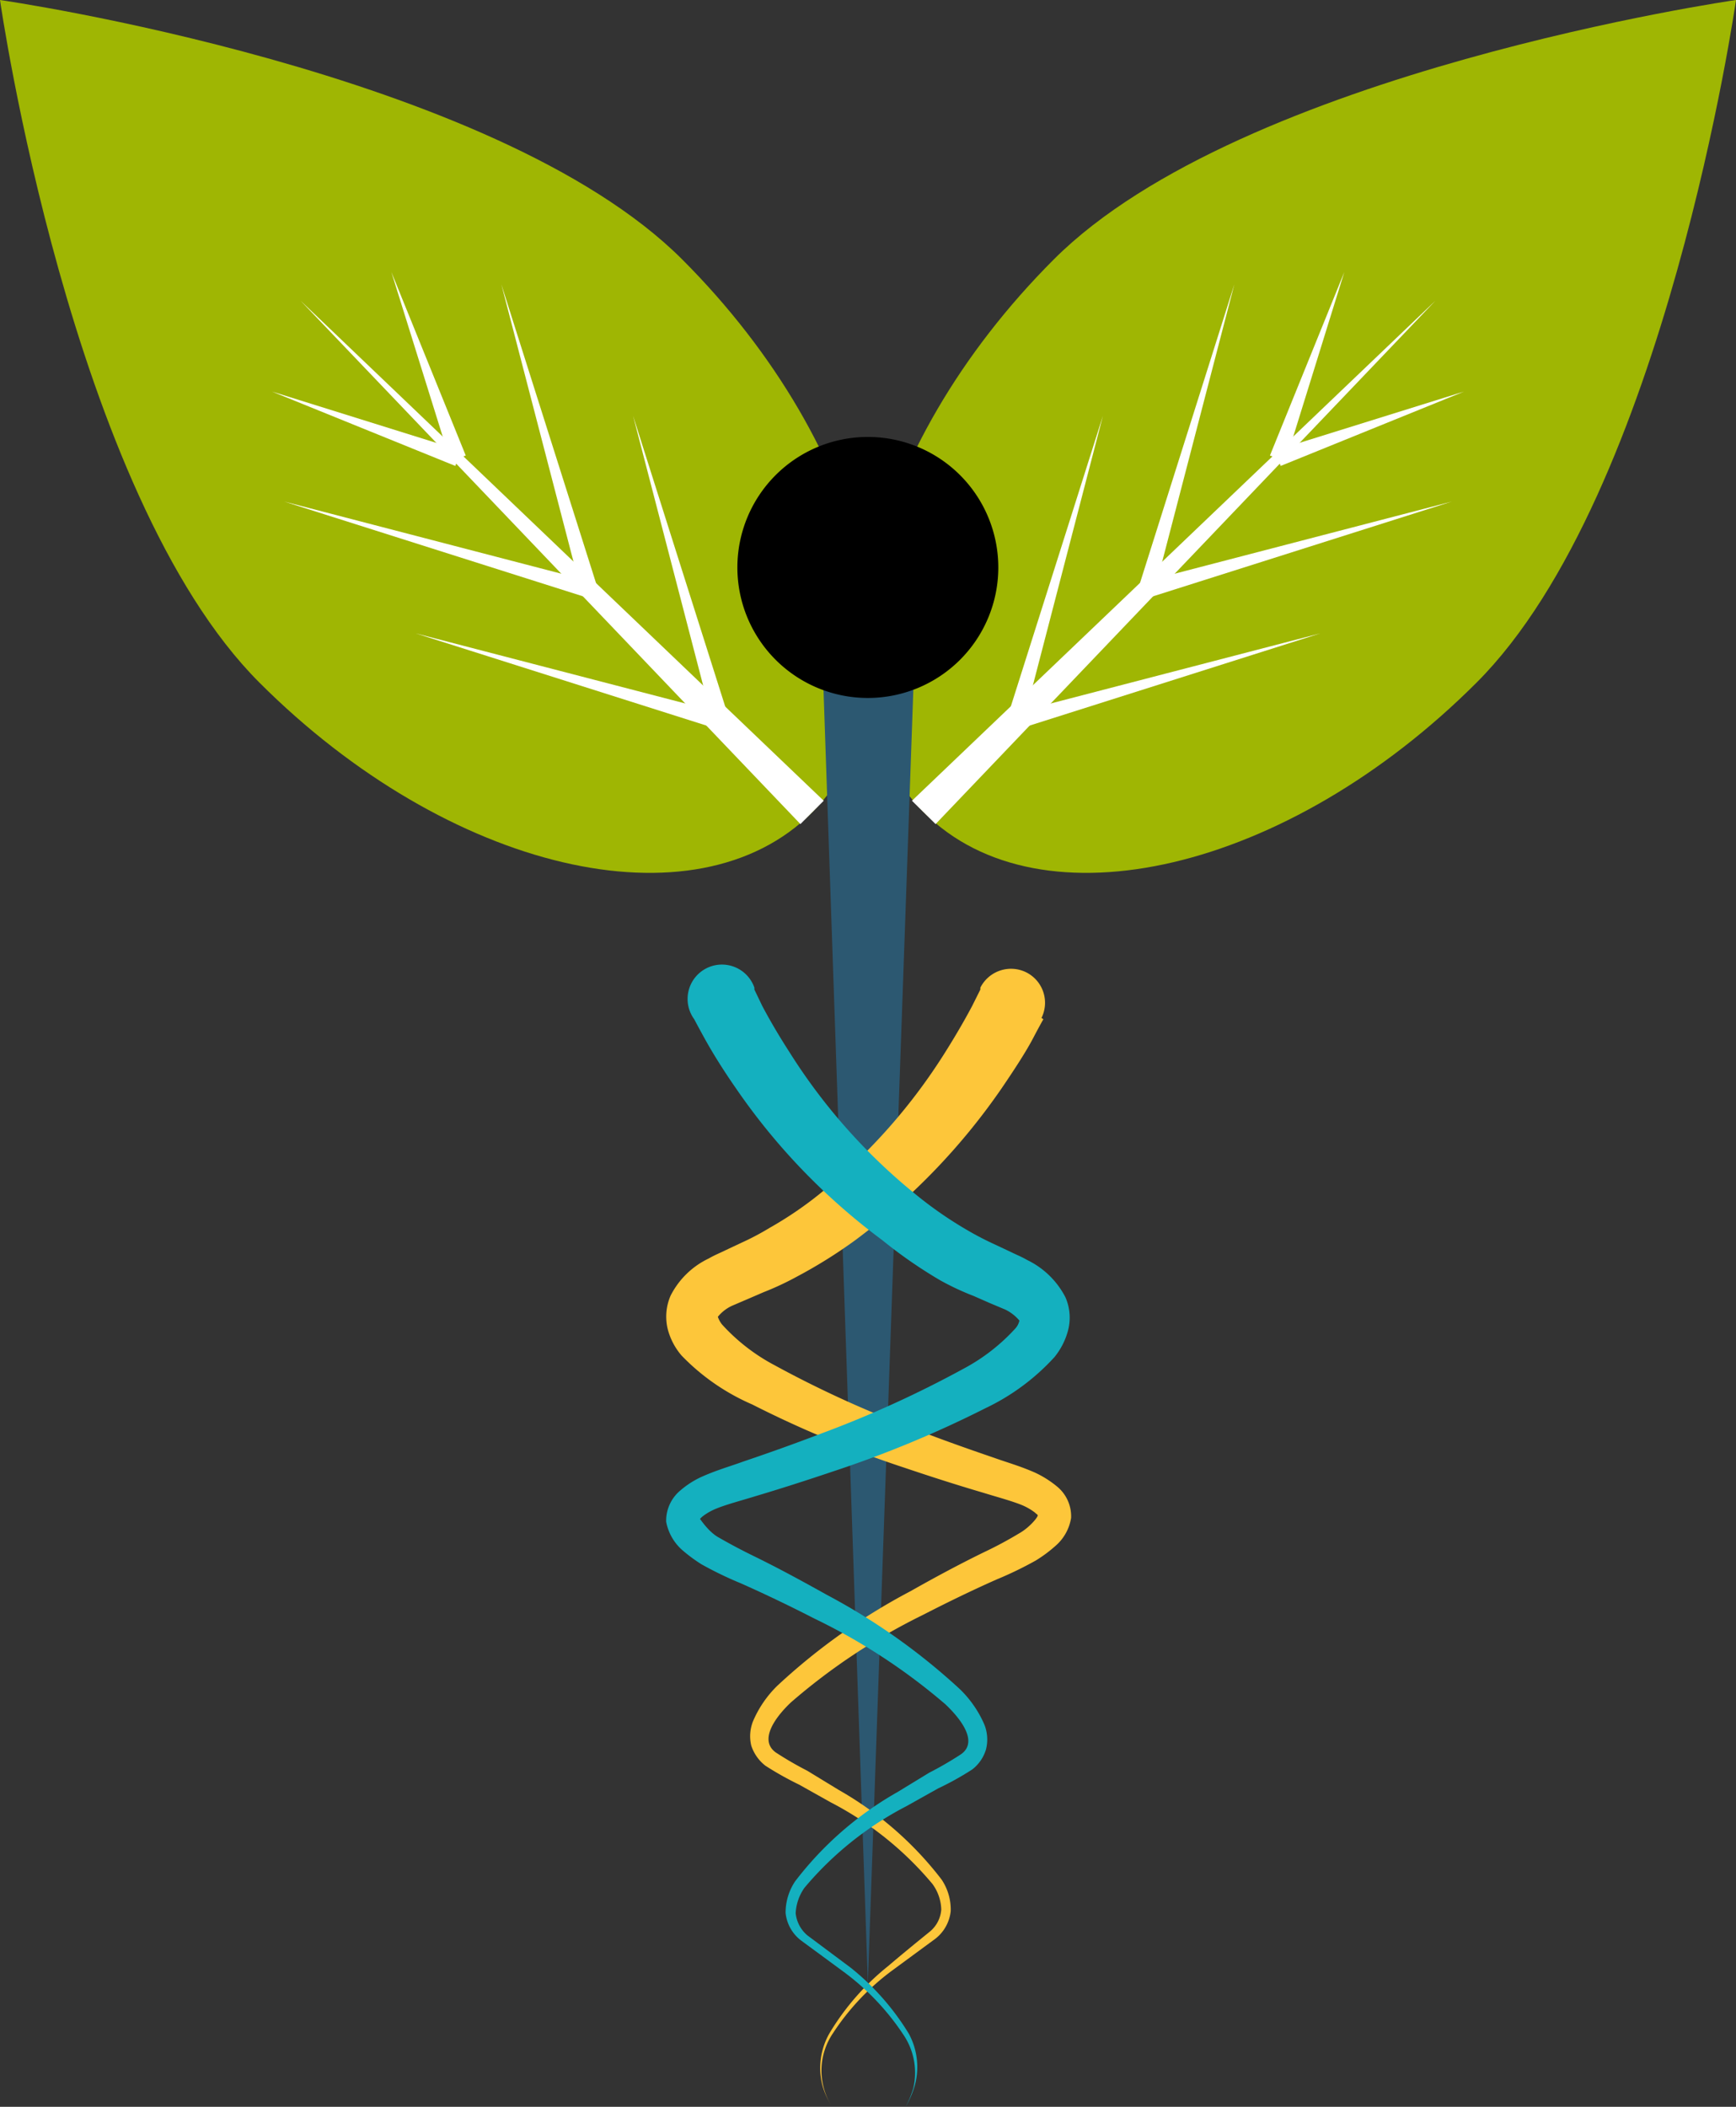 <svg xmlns="http://www.w3.org/2000/svg" viewBox="0 0 55.09 66.83"><rect x="0" y="0" width="55.09" height="66.83" fill="#333333" stroke="none"/><defs><style>.cls-1{fill:#9fb603;}.cls-2{fill:#fff;}.cls-3{fill:#2c5871;}.cls-4{fill:#fdc63a;}.cls-5{fill:#14b0bf;}</style></defs><g id="Layer_2" data-name="Layer 2"><g id="Layer_1-2" data-name="Layer 1"><path class="cls-1" d="M46.86,21.65c-6,6-13.84,7.83-17.54,4.12S27.46,14.21,33.44,8.23,55.09,0,55.09,0,52.85,15.66,46.86,21.65Z"/><polygon class="cls-2" points="28.94 25.4 45.55 9.54 29.69 26.14 28.94 25.4"/><polygon class="cls-2" points="32.13 22.63 41.9 20.09 32.28 23.14 32.13 22.63"/><polygon class="cls-2" points="31.95 22.81 35 13.19 32.46 22.96 31.95 22.81"/><polygon class="cls-2" points="36.31 18.45 46.07 15.91 36.45 18.96 36.31 18.45"/><polygon class="cls-2" points="36.13 18.64 39.17 9.02 36.63 18.78 36.13 18.64"/><polygon class="cls-2" points="40.46 14.29 46.46 12.42 40.64 14.78 40.46 14.29"/><polygon class="cls-2" points="40.3 14.45 42.66 8.63 40.8 14.62 40.3 14.45"/><path class="cls-1" d="M8.23,21.65c6,6,13.84,7.83,17.54,4.12s1.86-11.56-4.12-17.54S0,0,0,0,2.24,15.66,8.23,21.65Z"/><polygon class="cls-2" points="25.4 26.14 9.54 9.54 26.14 25.4 25.4 26.14"/><polygon class="cls-2" points="22.81 23.14 13.19 20.09 22.96 22.63 22.81 23.14"/><polygon class="cls-2" points="22.63 22.96 20.09 13.19 23.14 22.81 22.63 22.96"/><polygon class="cls-2" points="18.64 18.96 9.02 15.91 18.78 18.45 18.64 18.96"/><polygon class="cls-2" points="18.45 18.78 15.91 9.02 18.96 18.64 18.45 18.78"/><polygon class="cls-2" points="14.45 14.78 8.63 12.42 14.62 14.29 14.45 14.78"/><polygon class="cls-2" points="14.29 14.62 12.42 8.63 14.78 14.45 14.29 14.62"/><path class="cls-3" d="M29.12,18,27.54,62.91,26,18a1.58,1.58,0,0,1,3.16-.11A.2.2,0,0,1,29.12,18Z"/><path d="M31.68,18a4.14,4.14,0,1,1-4.14-4.14A4.14,4.14,0,0,1,31.68,18Z"/><path class="cls-4" d="M33.11,32.33s-.12.21-.33.61-.55.93-1,1.59a20.43,20.43,0,0,1-4.64,4.81,15.44,15.44,0,0,1-1.86,1.16,9.15,9.15,0,0,1-1.05.49l-.51.22-.49.21a1.25,1.25,0,0,0-.45.35s0,0,0,0,0,0,0,0a.83.83,0,0,0,.13.24,6.09,6.09,0,0,0,1.66,1.29,34.3,34.3,0,0,0,4.53,2.06c.8.31,1.62.6,2.44.88.42.15.82.26,1.3.47a3.22,3.22,0,0,1,.7.44,1.22,1.22,0,0,1,.45,1,1.48,1.48,0,0,1-.5.89,4.31,4.31,0,0,1-.62.46,11.65,11.65,0,0,1-1.24.6c-.79.35-1.57.73-2.33,1.12A19.48,19.48,0,0,0,25.1,54c-.56.53-1,1.22-.48,1.59a11,11,0,0,0,1,.58l1,.61a10.89,10.89,0,0,1,3.26,2.84,1.71,1.71,0,0,1,.29,1,1.28,1.28,0,0,1-.49.88l-1.36,1a7.7,7.7,0,0,0-1.89,2,2.11,2.11,0,0,0-.06,2.27,2.54,2.54,0,0,1-.26-.58,2.21,2.21,0,0,1,.24-1.74,8,8,0,0,1,1.84-2.09c.41-.35.85-.71,1.32-1.09a1,1,0,0,0,.36-.7,1.44,1.44,0,0,0-.28-.81,10.5,10.5,0,0,0-3.23-2.59l-1-.56a10.18,10.18,0,0,1-1.07-.6,1.33,1.33,0,0,1-.45-.64,1.28,1.28,0,0,1,.06-.78,3.49,3.49,0,0,1,.77-1.12,19.61,19.61,0,0,1,4.23-3c.76-.43,1.54-.85,2.34-1.24a12.39,12.39,0,0,0,1.1-.59c.34-.19.62-.54.59-.58s0,0-.1-.09a1.88,1.88,0,0,0-.43-.24c-.33-.13-.78-.25-1.2-.38-.85-.25-1.69-.52-2.52-.8a34.45,34.45,0,0,1-4.81-2A6.94,6.94,0,0,1,21.63,43a2.1,2.1,0,0,1-.43-.8,1.67,1.67,0,0,1,.08-1.1,2.62,2.62,0,0,1,1.21-1.18c.21-.12.35-.17.53-.26l.51-.24a8.34,8.34,0,0,0,.89-.47A11.77,11.77,0,0,0,26,37.88a18.26,18.26,0,0,0,4-4.51c.39-.62.67-1.12.85-1.46l.26-.52,0-.06a1.09,1.09,0,0,1,1.45-.49,1.08,1.08,0,0,1,.49,1.45Z"/><path class="cls-5" d="M23.94,31.39l.25.52c.18.34.46.84.86,1.46a18.39,18.39,0,0,0,4,4.51A12.43,12.43,0,0,0,30.66,39a9.59,9.59,0,0,0,.9.47l.51.24c.18.09.32.14.53.26a2.67,2.67,0,0,1,1.21,1.18,1.61,1.61,0,0,1,.07,1.1,2.24,2.24,0,0,1-.42.8,7.06,7.06,0,0,1-2.19,1.62,35.08,35.08,0,0,1-4.82,2c-.83.28-1.67.55-2.51.8-.42.13-.88.25-1.2.38a1.88,1.88,0,0,0-.43.24c-.11.09-.1.11-.1.09s.25.39.58.58.7.39,1.11.59c.8.39,1.57.81,2.34,1.24a20.12,20.12,0,0,1,4.23,3,3.49,3.49,0,0,1,.77,1.12,1.28,1.28,0,0,1,.05.78,1.25,1.25,0,0,1-.44.64,9.34,9.34,0,0,1-1.08.6l-1,.56a10.55,10.55,0,0,0-3.24,2.59,1.52,1.52,0,0,0-.28.81,1.06,1.06,0,0,0,.37.7L27,62.42a8,8,0,0,1,1.84,2.09A2.21,2.21,0,0,1,29,66.25a3.24,3.24,0,0,1-.26.58,3.45,3.45,0,0,0,.24-.58,2.15,2.15,0,0,0-.3-1.69,7.88,7.88,0,0,0-1.89-2l-1.36-1a1.26,1.26,0,0,1-.5-.88,1.79,1.79,0,0,1,.3-1,10.77,10.77,0,0,1,3.26-2.84l1-.61a11,11,0,0,0,1-.58c.54-.37.07-1.06-.49-1.59a19.16,19.16,0,0,0-4.16-2.72c-.76-.39-1.55-.77-2.34-1.12a11.65,11.65,0,0,1-1.24-.6,5,5,0,0,1-.62-.46,1.59,1.59,0,0,1-.5-.89,1.25,1.25,0,0,1,.46-1,2.81,2.81,0,0,1,.7-.44c.48-.21.88-.32,1.29-.47.83-.28,1.64-.57,2.45-.88a34.3,34.3,0,0,0,4.53-2.06,6.09,6.09,0,0,0,1.66-1.29.56.56,0,0,0,.12-.24s0,0,0,0,0,0,0,0a1.36,1.36,0,0,0-.45-.35l-.5-.21-.5-.22a8.43,8.43,0,0,1-1.05-.49A14.69,14.69,0,0,1,28,39.34a20.23,20.23,0,0,1-4.64-4.81c-.46-.66-.79-1.21-1-1.59s-.33-.61-.33-.61a1.09,1.09,0,1,1,1.91-1l0,0Z"/></g></g></svg>